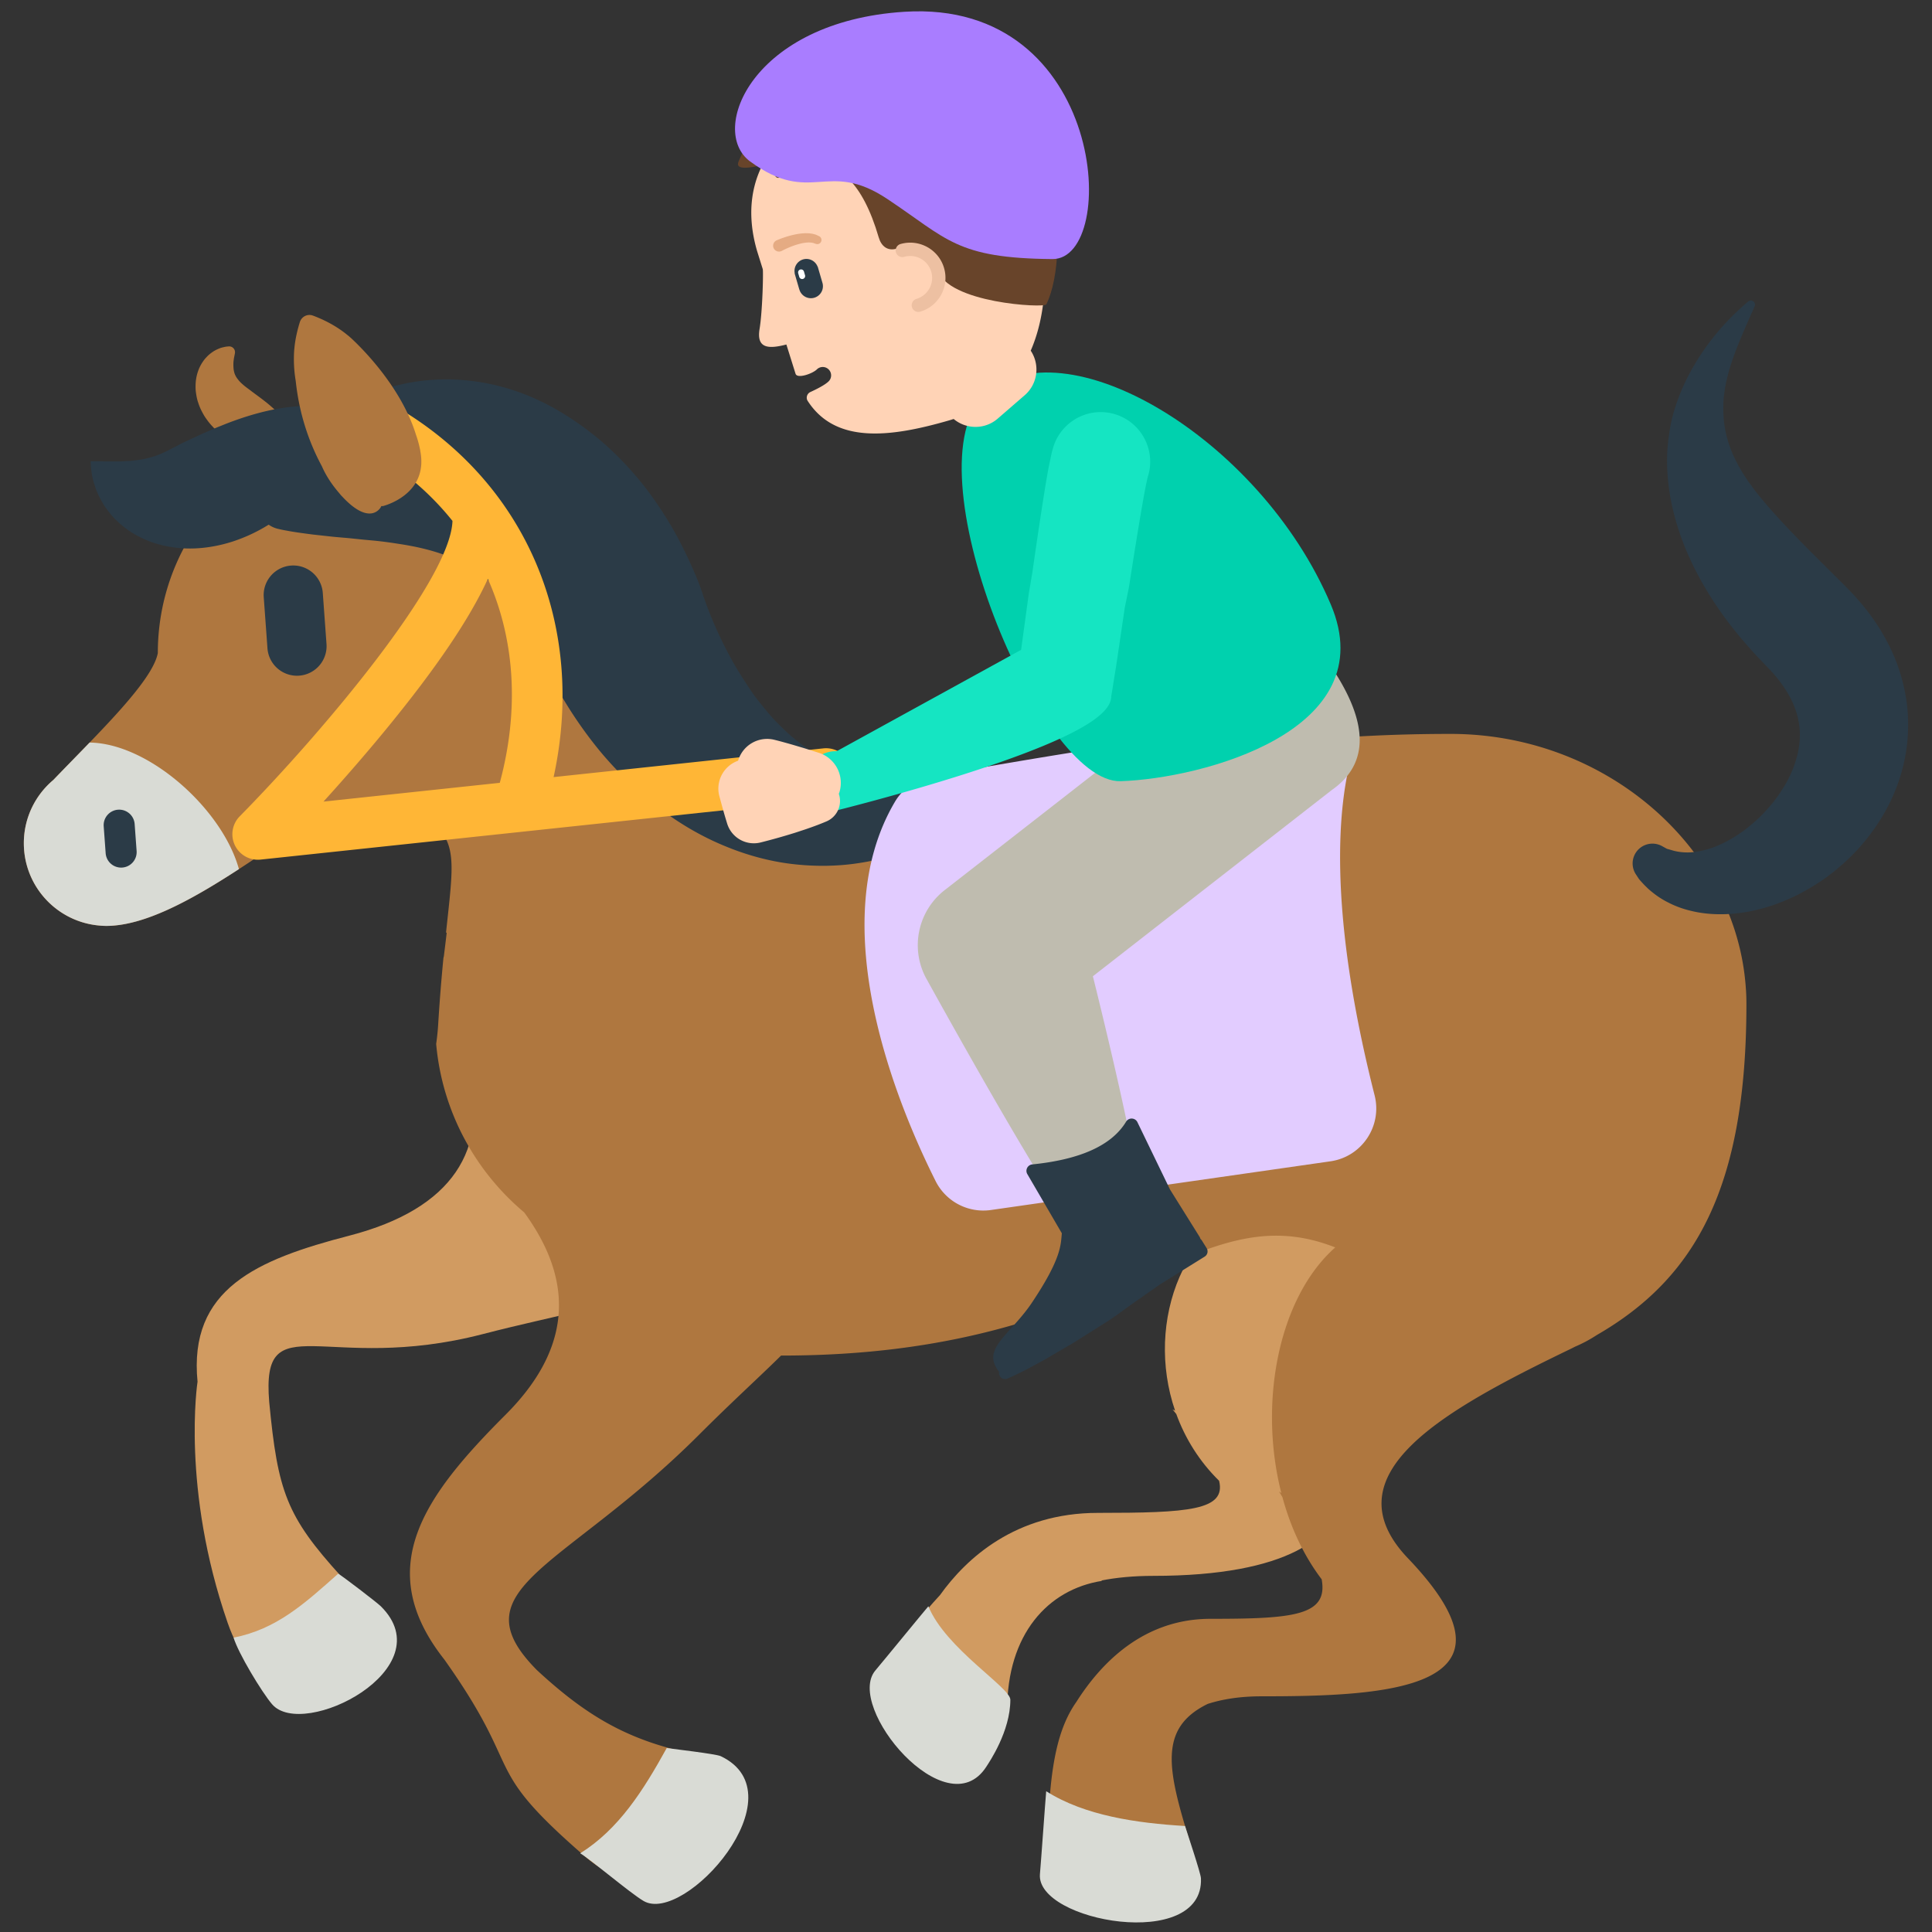 <?xml version="1.0" encoding="utf-8"?><!-- Uploaded to: SVG Repo, www.svgrepo.com, Generator: SVG Repo Mixer Tools -->
<svg width="800px" height="800px" viewBox="0 0 512 512" xmlns="http://www.w3.org/2000/svg" xmlns:xlink="http://www.w3.org/1999/xlink" aria-hidden="true" role="img" class="iconify iconify--fxemoji" preserveAspectRatio="xMidYMid meet"><rect x="0" y="0" width="512" height="512" fill="#333333" stroke="none"/><path fill="#D19B61" d="M443.461 262.755c0 53.304-9.354 50.972-48.37 80.033c-39.015 29.061-70.906 27.352-47.057 45.116c5.902 4.396 7.65 7.148 6.945 8.804c-.639 10.302-13.422 20.912-49.302 20.912c-5.359 0-9.921.463-13.84 1.236l.234.089c-14.433 2.251-25.202 14.247-25.159 34.247c.056 25.867-44.043 7.794-33.392-9.73c5.271-8.672 10.719-15.507 15.585-20.739c6.943-9.704 19.974-21.793 41.838-21.793c24.033 0 34.042-.674 32.132-8.509c-5.23-5.131-8.988-11.214-11.346-17.685c-.326-.408-.64-.805-.979-1.225l.664.336c-8.057-23.506 2.13-51.729 27.247-57.984c42.003-10.461 26.608-14.178 6.425-29.211c-.001 0 98.375-77.201 98.375-23.897zm-319.298 20.163c5.597 21.607-4.115 37.423-31.568 44.535c-24.571 6.365-42.687 14.116-40.238 38.783l-.016-.004s-4.351 28.257 8.001 63.861s50.699 10.345 30.037-12.368c-14.475-15.911-16.765-22.466-19.032-46.172c-2.185-26.283 14.859-7.191 56.627-18.01c41.768-10.82 46.831-4.999 75.214-53.228s-79.025-17.397-79.025-17.397z"></path><path fill="#AF773F" d="M462.724 262.686c-.017-.324-.048-.646-.07-.969a50.084 50.084 0 0 0-.153-1.797c-3.49-35.736-37.103-65.427-78.078-65.427c-78.424 0-112.834 20.02-142.019 20.02c-27.729 0-76.867-23.909-81.7-46.501a60.013 60.013 0 0 0-.388-3.475l-.002-.068l-.005.008c-4.161-28.822-28.953-50.971-58.928-50.971a59.357 59.357 0 0 0-22.495 4.41a3.836 3.836 0 0 0-.427-1.579l-.161-.308l-.193-.37l-.03-.057l-.061-.134l-.13-.28l-.302-.605l-.349-.663l-.324-.516c-.225-.353-.473-.744-.734-1.09a17.975 17.975 0 0 0-1.774-2.158c-.656-.706-1.336-1.344-2.039-1.99c-.689-.612-1.398-1.241-2.113-1.778c-1.409-1.12-2.831-2.104-3.99-3.009c-1.234-.889-2.207-1.663-2.911-2.473c-.333-.409-.69-.837-.923-1.329c-.264-.49-.398-1.034-.495-1.59a11.11 11.11 0 0 1-.076-1.649c.002-.531.102-1.001.144-1.408l.255-1.294a1.542 1.542 0 0 0-1.649-1.834l-.547.048s-.182.016-.494.083c-.3.077-.788.162-1.337.364c-.538.226-1.203.501-1.884.976c-.347.236-.696.5-1.058.819c-.35.33-.699.694-1.054 1.112c-.666.857-1.323 1.919-1.751 3.201c-.449 1.269-.678 2.73-.648 4.188c-.015.742.093 1.454.21 2.17c.12.696.284 1.413.522 2.044c.408 1.331 1.038 2.481 1.656 3.526c.68 1.024 1.364 1.939 2.119 2.702c.357.407.739.749 1.125 1.086c.373.328.746.657 1.138.924c1.524 1.139 3.042 1.904 4.43 2.498c.706.297 1.362.556 1.98.795l1.678.639c.451.182.924.394 1.188.54c.287.14.462.207.462.207l3.807 1.456c-18.095 10.218-30.32 29.615-30.32 51.878c-1.398 7.487-15.798 21.253-27.662 33.607l.005.001c-4.796 4.019-7.851 10.049-7.851 16.797c0 11.455 8.795 20.844 19.998 21.814a17.88 17.88 0 0 0 1.913.097c.73 0 1.475-.042 2.229-.112l.048-.006c11.359-1.084 25.279-9.873 37.582-18.074c3.242-2.161 7.109-3.125 10.996-2.845c2.222.16 4.507.094 6.834-.228a31.646 31.646 0 0 0 4.542-.986a60.38 60.38 0 0 0 4.857-1.856a32.434 32.434 0 0 0 4.478-2.599c.02.132.049.261.071.393c6.761-3.613 8.992-6.141 13.89-1.999c7.495 6.338 6.466 11.186 4.449 30.053c.058.031.114.067.172.098c-.219 1.945-.481 4.002-.749 6.206c-.039.145-.073.293-.111.438a488.889 488.889 0 0 0-1.387 17.49a61.694 61.694 0 0 1-.542 5.291c1.589 17.901 10.327 33.734 23.33 44.659c11.784 16.127 14.383 34.3-4.916 53.599c-21.573 21.573-35.445 40.58-16.245 64.897c21.866 30.811 8.901 27.613 37.387 52.285c27.164 23.527 60.151-20.997 28.786-27.261c-17.789-3.553-28.85-10.404-41.608-22.188c-21.604-21.745 7.243-26.722 42.931-62.41c8.807-8.807 15.962-15.27 21.75-20.99c.059 0 .119.009.178.009c90.287 0 108.781-43.575 146.676-28.658c-15.054 13.286-20.397 41.167-14.288 65.093l-.609-.413c.311.518.599 1.006.898 1.508c2.161 7.964 5.606 15.448 10.4 21.763c1.751 9.642-7.423 10.471-29.453 10.471c-17.418 0-28.714 11.24-35.554 22.022c-4.52 6.425-7.101 15.863-7.495 34.84c-.607 29.202 45.12 26.716 37.493 1.999c-5.885-19.072-8.249-29.924 4.803-36.308c3.87-1.25 8.55-2.015 14.259-2.015c32.89 0 72.149-1.698 38.826-36.568c-21.359-22.351 9.758-39.392 43.134-55.52c.396-.191.778-.391 1.169-.585a36.48 36.48 0 0 0 5.692-3.046c26.359-15.188 39.687-39.389 39.687-87.772a61.061 61.061 0 0 0-.095-3.363z"></path><path fill="#D9DBD5" d="M318.263 497.759c.837 19.468-43.752 11.49-42.67-1.082c.357-4.155 1.367-18.67 1.662-21.988c10.222 6.507 24.059 8.457 36.796 9.219c.38 1.279 4.151 12.429 4.212 13.851zm-50.511-47.317c0-3.245-17.13-13.55-21.725-24.762c-2.155 2.54-11.353 13.814-14.042 17.001c-8.136 9.645 18.858 41.892 29.406 25.508c.77-1.198 6.361-9.365 6.361-17.747zm-91.061 12.803c-6.169 11.169-12.655 21.474-22.927 27.901c2.868 1.694 13.186 10.518 16.783 12.628c10.883 6.386 41.707-28.255 20.459-38.372c-1.286-.611-12.998-1.949-14.315-2.157zm-87.066-46.2c-8.975 7.978-16.324 14.692-27.715 16.946c1.158 4.012 7.477 14.485 10.192 17.648c8.216 9.57 45.547-9.408 28.82-25.96c-1.012-1.001-10.138-7.988-11.297-8.634z"></path><path fill="#D9DBD5" d="M23.749 196.786c-3.182 3.298-6.469 6.637-9.583 9.879l.005.001c-4.796 4.019-7.851 10.049-7.851 16.797c0 11.455 8.795 20.844 19.998 21.814a17.88 17.88 0 0 0 1.913.097c.73 0 1.475-.042 2.229-.112l.048-.006c9.912-.946 21.774-7.763 32.812-14.933c-4.38-15.867-23.831-33.338-39.571-33.537z"></path><path fill="#2B3B47" d="M440.466 224.23l.534.297l.655.364c.25.126.41.118.641.202l.816.236c.317.1.665.19 1.044.266c.747.166 1.61.269 2.563.301c1.899.071 4.231-.266 6.894-1.18c2.658-.931 5.648-2.477 8.636-4.693c1.478-1.13 2.973-2.376 4.397-3.787c1.414-1.421 2.787-2.962 4.029-4.626c.632-.823 1.198-1.701 1.752-2.582c.553-.877 1.085-1.768 1.544-2.688a29.211 29.211 0 0 0 2.175-5.602c1.038-3.771 1.098-7.354.236-10.784c-.832-3.434-2.696-6.954-5.588-10.472a39.859 39.859 0 0 0-2.338-2.608c-1.152-1.213-2.252-2.336-3.354-3.529l-.413-.442l-.45-.501l-.891-1.007l-1.764-2.021c-1.14-1.352-2.207-2.71-3.284-4.073c-4.216-5.549-7.945-11.582-10.805-18.008c-2.856-6.425-4.81-13.298-5.455-20.082c-.321-3.38-.35-6.713.003-9.886c.348-3.164.877-6.163 1.749-8.894c1.686-5.479 4.054-9.904 6.322-13.518c2.307-3.602 4.573-6.426 6.558-8.617a68.608 68.608 0 0 1 4.825-4.815c1.158-1.053 1.803-1.584 1.803-1.584a1.095 1.095 0 0 1 1.71 1.258l-.01.024s-.314.77-.957 2.157c-.62 1.4-1.523 3.448-2.611 6.013c-1.063 2.573-2.311 5.677-3.317 9.231a77.641 77.641 0 0 0-.677 2.745c-.169.947-.377 1.908-.474 2.897c-.298 1.963-.32 4.021-.203 6.082c.25 4.137 1.407 8.287 3.533 12.285c.485 1.004 1.109 2.001 1.689 2.994c.671.991 1.273 1.98 2.035 2.96c1.397 1.971 3.035 3.93 4.727 5.901c3.453 3.931 7.292 7.938 11.386 12.033l6.165 6.149a195.11 195.11 0 0 1 3.406 3.399a69.452 69.452 0 0 1 4.142 4.603c2.645 3.255 5.071 6.895 7.013 10.914c1.972 3.996 3.397 8.408 4.181 12.929c.785 4.524.824 9.163.257 13.575c-.597 4.409-1.786 8.605-3.432 12.391c-1.613 3.811-3.678 7.221-5.939 10.268a57.185 57.185 0 0 1-3.531 4.319c-1.25 1.328-2.511 2.598-3.825 3.76c-2.599 2.354-5.313 4.383-8.106 6.068c-2.778 1.703-5.59 3.129-8.423 4.222c-5.637 2.231-11.306 3.273-16.481 3.209c-2.585-.028-5.044-.321-7.284-.864c-2.241-.517-4.264-1.268-5.989-2.152a22.902 22.902 0 0 1-4.329-2.754c-.581-.462-1.102-.898-1.54-1.346l-.633-.62l-.597-.639c-.356-.396-.736-.802-.914-1.063l-.411-.627l-.336-.511a5.252 5.252 0 0 1 1.506-7.273a5.26 5.26 0 0 1 5.435-.204zM77.15 149.881a7.844 7.844 0 0 0-7.255 8.392l.984 13.528a7.844 7.844 0 1 0 15.647-1.137l-.984-13.528a7.845 7.845 0 0 0-8.392-7.255zm-45.865 64.698a4.112 4.112 0 0 0-3.803 4.399l.516 7.092a4.112 4.112 0 1 0 8.202-.596l-.516-7.092a4.111 4.111 0 0 0-4.399-3.803zm214.06-6.372l-3.693-.537l-2.345-.341c-.75-.115-1.658-.224-2.713-.43a52.924 52.924 0 0 1-3.508-.665a60.64 60.64 0 0 1-8.564-2.434c-1.524-.609-3.065-1.2-4.596-1.959a38.064 38.064 0 0 1-2.279-1.221a35.522 35.522 0 0 1-2.247-1.305c-2.95-1.931-5.784-4.084-8.409-6.769a44.219 44.219 0 0 1-3.876-4.192c-1.241-1.511-2.518-3.032-3.698-4.722c-2.324-3.418-4.656-7.044-6.701-11.027a104.01 104.01 0 0 1-5.511-12.395l-.574-1.588l-.278-.782l-.185-.613l-.726-2.044c-.398-.993-.755-1.982-1.197-2.976c-1.696-3.961-3.61-7.988-5.898-11.998c-2.324-3.997-4.954-8.025-8.056-11.919c-3.118-3.879-6.657-7.662-10.629-11.109a81.352 81.352 0 0 0-12.918-9.068a67.856 67.856 0 0 0-6.935-3.328c-2.344-.917-4.657-1.726-6.962-2.312c-4.583-1.25-9.005-1.77-13.043-1.915c-4.055-.098-7.749.222-11.087.824c-6.677 1.233-11.933 3.434-16.222 5.888c-.835.474-1.624.959-2.389 1.449c-.117-.034-.232-.07-.351-.098l-1.181-.286c-.836-.214-1.737-.345-2.683-.474c-.962-.146-1.969-.186-3.015-.241a31.674 31.674 0 0 0-3.258.018c-2.247.104-4.541.401-6.879.847c-2.293.439-4.635 1.049-6.846 1.726a85.2 85.2 0 0 0-6.393 2.255c-1.019.425-1.981.77-2.931 1.212c-.928.354-1.843.815-2.698 1.156l-4.642 2.153c-1.377.644-2.585 1.325-3.723 1.883c-1.153.585-2.297 1.208-3.589 1.674c-1.297.545-2.742.886-4.304 1.205c-.779.141-1.561.194-2.378.326c-.823.123-1.579.073-2.387.155c-1.596.116-3.053.014-4.397.07a79.197 79.197 0 0 0-3.173-.065l-1.241.018s-.008.436.049 1.221c.059.783.177 1.928.479 3.328c.161.696.401 1.422.67 2.242c.256.837.609 1.67 1.06 2.56c.214.456.465.898.73 1.357c.271.455.525.954.864 1.41c.661.924 1.388 1.901 2.266 2.84c1.783 1.838 4.051 3.713 6.895 5.1c2.808 1.467 6.144 2.425 9.581 2.828c3.468.431 6.966.216 10.243-.409a39.514 39.514 0 0 0 4.761-1.211a45.39 45.39 0 0 0 4.334-1.677a44.17 44.17 0 0 0 5.236-2.8a6.98 6.98 0 0 0 2.505 1.119l.602.137c.39.098.981.203 1.814.354c1.621.315 3.949.643 6.873 1.017l4.78.525c1.719.188 3.552.306 5.473.502l2.94.307l3.04.278c2.052.207 4.158.483 6.263.825c4.224.618 8.434 1.545 12.352 2.976c1.959.727 3.861 1.562 5.695 2.6a33.715 33.715 0 0 1 5.358 3.676c3.457 2.874 6.662 6.751 9.516 11.328a79.64 79.64 0 0 1 3.997 7.335l2.035 4.264l.64 1.307l.628 1.232c.418.818.852 1.628 1.29 2.436c3.519 6.45 7.636 12.561 12.287 18.159c4.689 5.565 9.942 10.576 15.57 14.849c5.619 4.286 11.691 7.732 17.835 10.19c6.128 2.486 12.308 4.013 18.072 4.603c5.764.615 11.075.452 15.655-.164a70.49 70.49 0 0 0 11.547-2.56a80.41 80.41 0 0 0 6.992-2.618l2.385-1.066c2.27-1.036 4.03-3.187 4.415-5.84a7.588 7.588 0 0 0-6.419-8.606z"></path><path fill="#FFB636" d="M225.629 204.333c-.396-3.712-3.732-6.405-7.437-6.005l-71.482 7.611c8.754-40.156-7.099-78.031-41.933-98.276a6.76 6.76 0 0 0-6.793 11.687c8.79 5.109 16.124 11.437 21.926 18.694c-.497 15.836-34.734 56.317-56.383 78.292a6.758 6.758 0 0 0 5.53 11.465l150.567-16.031a6.759 6.759 0 0 0 6.005-7.437zm-122.881-11.601c13.006-15.893 21.801-28.914 26.535-39.325c7.118 15.919 8.415 34.567 3.166 54.05l-46.722 4.974c4.998-5.509 10.989-12.328 17.021-19.699z"></path><path fill="#AF773F" d="M85.283 123.527c-2.805-5.196-5.873-12.735-6.913-22.571a34.635 34.635 0 0 1-.387-8.384c.014-.025.003-.055.001-.098L78 92.47c.238-2.748.901-5.322 1.466-7.119c.457-1.455 2.029-2.246 3.459-1.716c2.386.884 6.06 2.549 9.329 5.305l.032.002s.19.174.264.23c.118.108.226.208.347.303c2.574 2.347 13.33 12.804 17.333 25.704a28.56 28.56 0 0 1 1.077 3.894c.018.048.027.091.042.13c.017.104.011.172.024.267c2.314 11.764-9.991 14.676-9.991 14.676c-.16-.118-.433.017-.441.217c0 0-2.746 5.39-10.365-2.896l-.013.004s-.259-.275-.66-.782c-1.836-2.126-3.454-4.491-4.62-7.162z"></path><path fill="#E2CCFF" d="M358.25 200.192c-3.422 12.229-6.774 39.511 6.035 90.082c2.064 8.148-3.389 16.294-11.709 17.487l-89.967 12.904a14.155 14.155 0 0 1-14.666-7.67c-9.947-19.835-30.063-67.887-10.778-100.511a14.116 14.116 0 0 1 9.642-6.699c18.822-3.41 78.633-13.907 104.583-14.432c4.686-.096 8.123 4.327 6.86 8.839z"></path><path fill="#BFBCAF" d="M344.057 165.07a20.906 20.906 0 0 0-11.047-7.368c-6.387-1.748-.78 14.361-5.998 18.429l-75.096 58.539l-1.562 1.214c-7.031 5.473-9.156 15.194-5.053 23.114c0 0 36.348 66.042 40.68 67.228c3.099.848 13.684-4.541 15.589-8.395c1.906-3.854-11.944-59.111-11.944-59.111l63.3-49.344c18.076-12.59-1.724-35.14-8.869-44.306z"></path><path fill="#00D1AE" d="M261.05 104.505c20.579-19.005 72.744 11.176 91.619 55.668c14.225 33.533-34.221 46.152-55.667 46.848c-21.447.697-56.404-83.628-35.952-102.516z"></path><path fill="#FFD3B6" d="M274.184 51.538c-5.917-20.275-27.151-31.919-47.433-26c-20.275 5.917-32.038 20.692-26.121 40.967l1.496 4.774l-.002-.002l.003.007l.019.062c.164.9-.085 11.192-.851 15.818c-.862 5.206 2.328 5.368 7.104 4.134l2.424 7.735c.416 1.426 4.479.014 5.653-1.138a2.22 2.22 0 0 1 3.145.029c.86.876.849 2.284-.03 3.145c-.987.97-3.256 2.104-4.834 2.824c-.887.405-1.242 1.535-.712 2.354c7.324 11.325 21.573 9.803 37.74 5.085c.322-.094.63-.197.944-.297c3.333 2.79 8.286 2.84 11.678-.098l7.151-6.196c3.472-3.008 4.08-8.084 1.595-11.808c7.852-18.01 1.031-41.395 1.031-41.395z"></path><path fill="#2B3B47" d="M216.67 70.661c-.591-1.525-2.245-2.378-3.84-1.912a3.173 3.173 0 0 0-2.215 3.679l-.037.011l1.253 4.294l.013-.004l.003.009a3.182 3.182 0 1 0 6.11-1.78s-.008-.004-.01-.01l.006-.002l-1.253-4.294l-.03.009z"></path><path fill="#FFF" d="M213.032 71.904a.789.789 0 0 0-.956-.476a.793.793 0 0 0-.552.916l-.008.002l.312 1.07h.002l.001.003a.794.794 0 0 0 1.522-.444l-.001-.003l-.312-1.07l-.008.002z"></path><path fill="#68442A" d="M231.331 17.422c-14.883 4.343-34.617 13.775-35.116 14.507c-.503.737 2.78 4.403 2.308 5.217c-.985 1.699-1.908 3.573-2.793 5.657c-.817 1.925 1.38 2.214 7.867.596c1.688-.422.967 4.241 2.91 3.705c1.061-.292 17.591-14.242 26.357 15.799c.7 2.4 2.382 3.683 4.746 2.994c1.74-.508 8.628-2.099 10.882 5.624c2.569 8.804 28.273 10.159 28.782 9.148c3.429-6.797 4.349-22.046.338-35.791c-4.012-13.745-20.414-35.005-46.281-27.456z"></path><path fill="#E5AB83" d="M205.844 63.677l.453-.19a28.587 28.587 0 0 1 2.856-.973c.627-.169 1.298-.34 1.993-.46a14.036 14.036 0 0 1 2.085-.239c.335-.029.683.002 1.001.007c.316.001.639.072.922.104c.283.027.56.134.793.19c.236.055.441.144.609.227l.523.249a1.108 1.108 0 0 1-.834 2.048l-.24-.082l-.301-.103a1.235 1.235 0 0 0-.363-.099c-.156-.017-.304-.079-.512-.076c-.204 0-.406-.039-.651-.016c-.242.021-.487.011-.759.061c-.534.067-1.114.178-1.695.343c-.581.15-1.16.351-1.7.546a25.18 25.18 0 0 0-2.463 1.076l-.36.187l-.036.019a1.558 1.558 0 1 1-1.321-2.819z"></path><path fill="#EDC0A2" d="M243.842 82.605a1.767 1.767 0 0 1-.99-3.392a5.809 5.809 0 0 0 3.942-7.196a5.81 5.81 0 0 0-7.194-3.947a1.767 1.767 0 0 1-.99-3.392c4.941-1.442 10.135 1.406 11.577 6.349c1.443 4.942-1.404 10.136-6.345 11.578z"></path><path fill="#15E5C2" d="M295.164 109.682a13.144 13.144 0 0 0-3.487-.473c-5.888 0-11.09 3.969-12.653 9.651l-.07.249c-.065.228-.134.468-.275 1.037l-.806 3.843c-.261 1.41-.491 2.762-.719 4.113c-.446 2.68-.857 5.318-1.263 7.955a1634.09 1634.09 0 0 0-2.314 15.693l-.929 5.488l-2.044 14.974l-48.869 26.862c-3.865-.119-7.239 2.521-8.111 6.292c-1.01 4.365 1.72 8.738 6.085 9.749l.328.076l.327-.081c.183-.045 18.521-4.56 36.624-10.41c33.224-10.737 37.408-16.627 37.502-20.137l1.309-8.107l2.29-15.476l1.097-5.375c.659-4.248 1.534-9.842 2.46-15.451c.422-2.554.851-5.106 1.296-7.605c.224-1.24.448-2.477.68-3.646l.341-1.647l.106-.412v-.083l.066-.223l.209-.716c1.918-6.98-2.199-14.221-9.18-16.14z"></path><path fill="#FFD3B6" d="M222.439 209.997a8.381 8.381 0 0 0-5.478-10.511l-2.911-.916c-.968-.313-1.947-.591-2.922-.883c-.974-.295-1.953-.574-2.935-.844a95.038 95.038 0 0 0-2.955-.784a8.013 8.013 0 0 0-9.633 5.539c-3.847 1.361-6.048 5.479-4.948 9.476c.574 2.086 1.13 4.177 1.761 6.25l.283.929a7.403 7.403 0 0 0 8.885 5.004a164.031 164.031 0 0 0 8.797-2.471c.73-.22 1.454-.475 2.181-.71a61.9 61.9 0 0 0 2.174-.744a69.651 69.651 0 0 0 4.314-1.665a5.888 5.888 0 0 0 3.559-5.314a5.862 5.862 0 0 0-.319-1.986c.046-.126.106-.242.147-.37z"></path><path fill="#2B3B47" d="M319.768 330.764l-1.27-2.034a1.648 1.648 0 0 0-.364-.401a2.217 2.217 0 0 0-.242-.57l-7.836-12.546l-8.626-17.818c-.591-1.221-2.298-1.305-3-.144c-3.916 6.468-12.489 10.069-24.868 11.329c-1.239.126-1.938 1.49-1.311 2.566l9.148 15.686c-.306 3.004-.015 6.569-7.959 18.429c-4.761 7.109-11.101 10.905-10.119 15.471c.17.789.749 1.988 1.448 2.778a1.633 1.633 0 0 0 2.281 1.812l1.072-.493c.799-.355 1.785-.86 2.909-1.401c1.142-.526 2.352-1.229 3.704-1.955l2.1-1.145l2.193-1.278l4.729-2.768l.618-.362l.661-.411l1.227-.774l2.496-1.574l5.091-3.212c1.694-1.116 3.348-2.375 4.999-3.541c1.664-1.211 3.223-2.282 4.754-3.356c1.538-1.056 2.98-2.125 4.424-3.052a9728.54 9728.54 0 0 1 4.118-2.561l7.104-4.42a1.632 1.632 0 0 0 .519-2.255z"></path><path fill="#A97DFF" d="M198.81 42.802c-11.195-8.163.535-37.122 40.863-39.68c53.707-3.406 57.047 65.674 39.235 65.532c-25.491-.204-27.813-5.319-43.784-15.94s-20.061 1.938-36.314-9.912z"></path></svg>